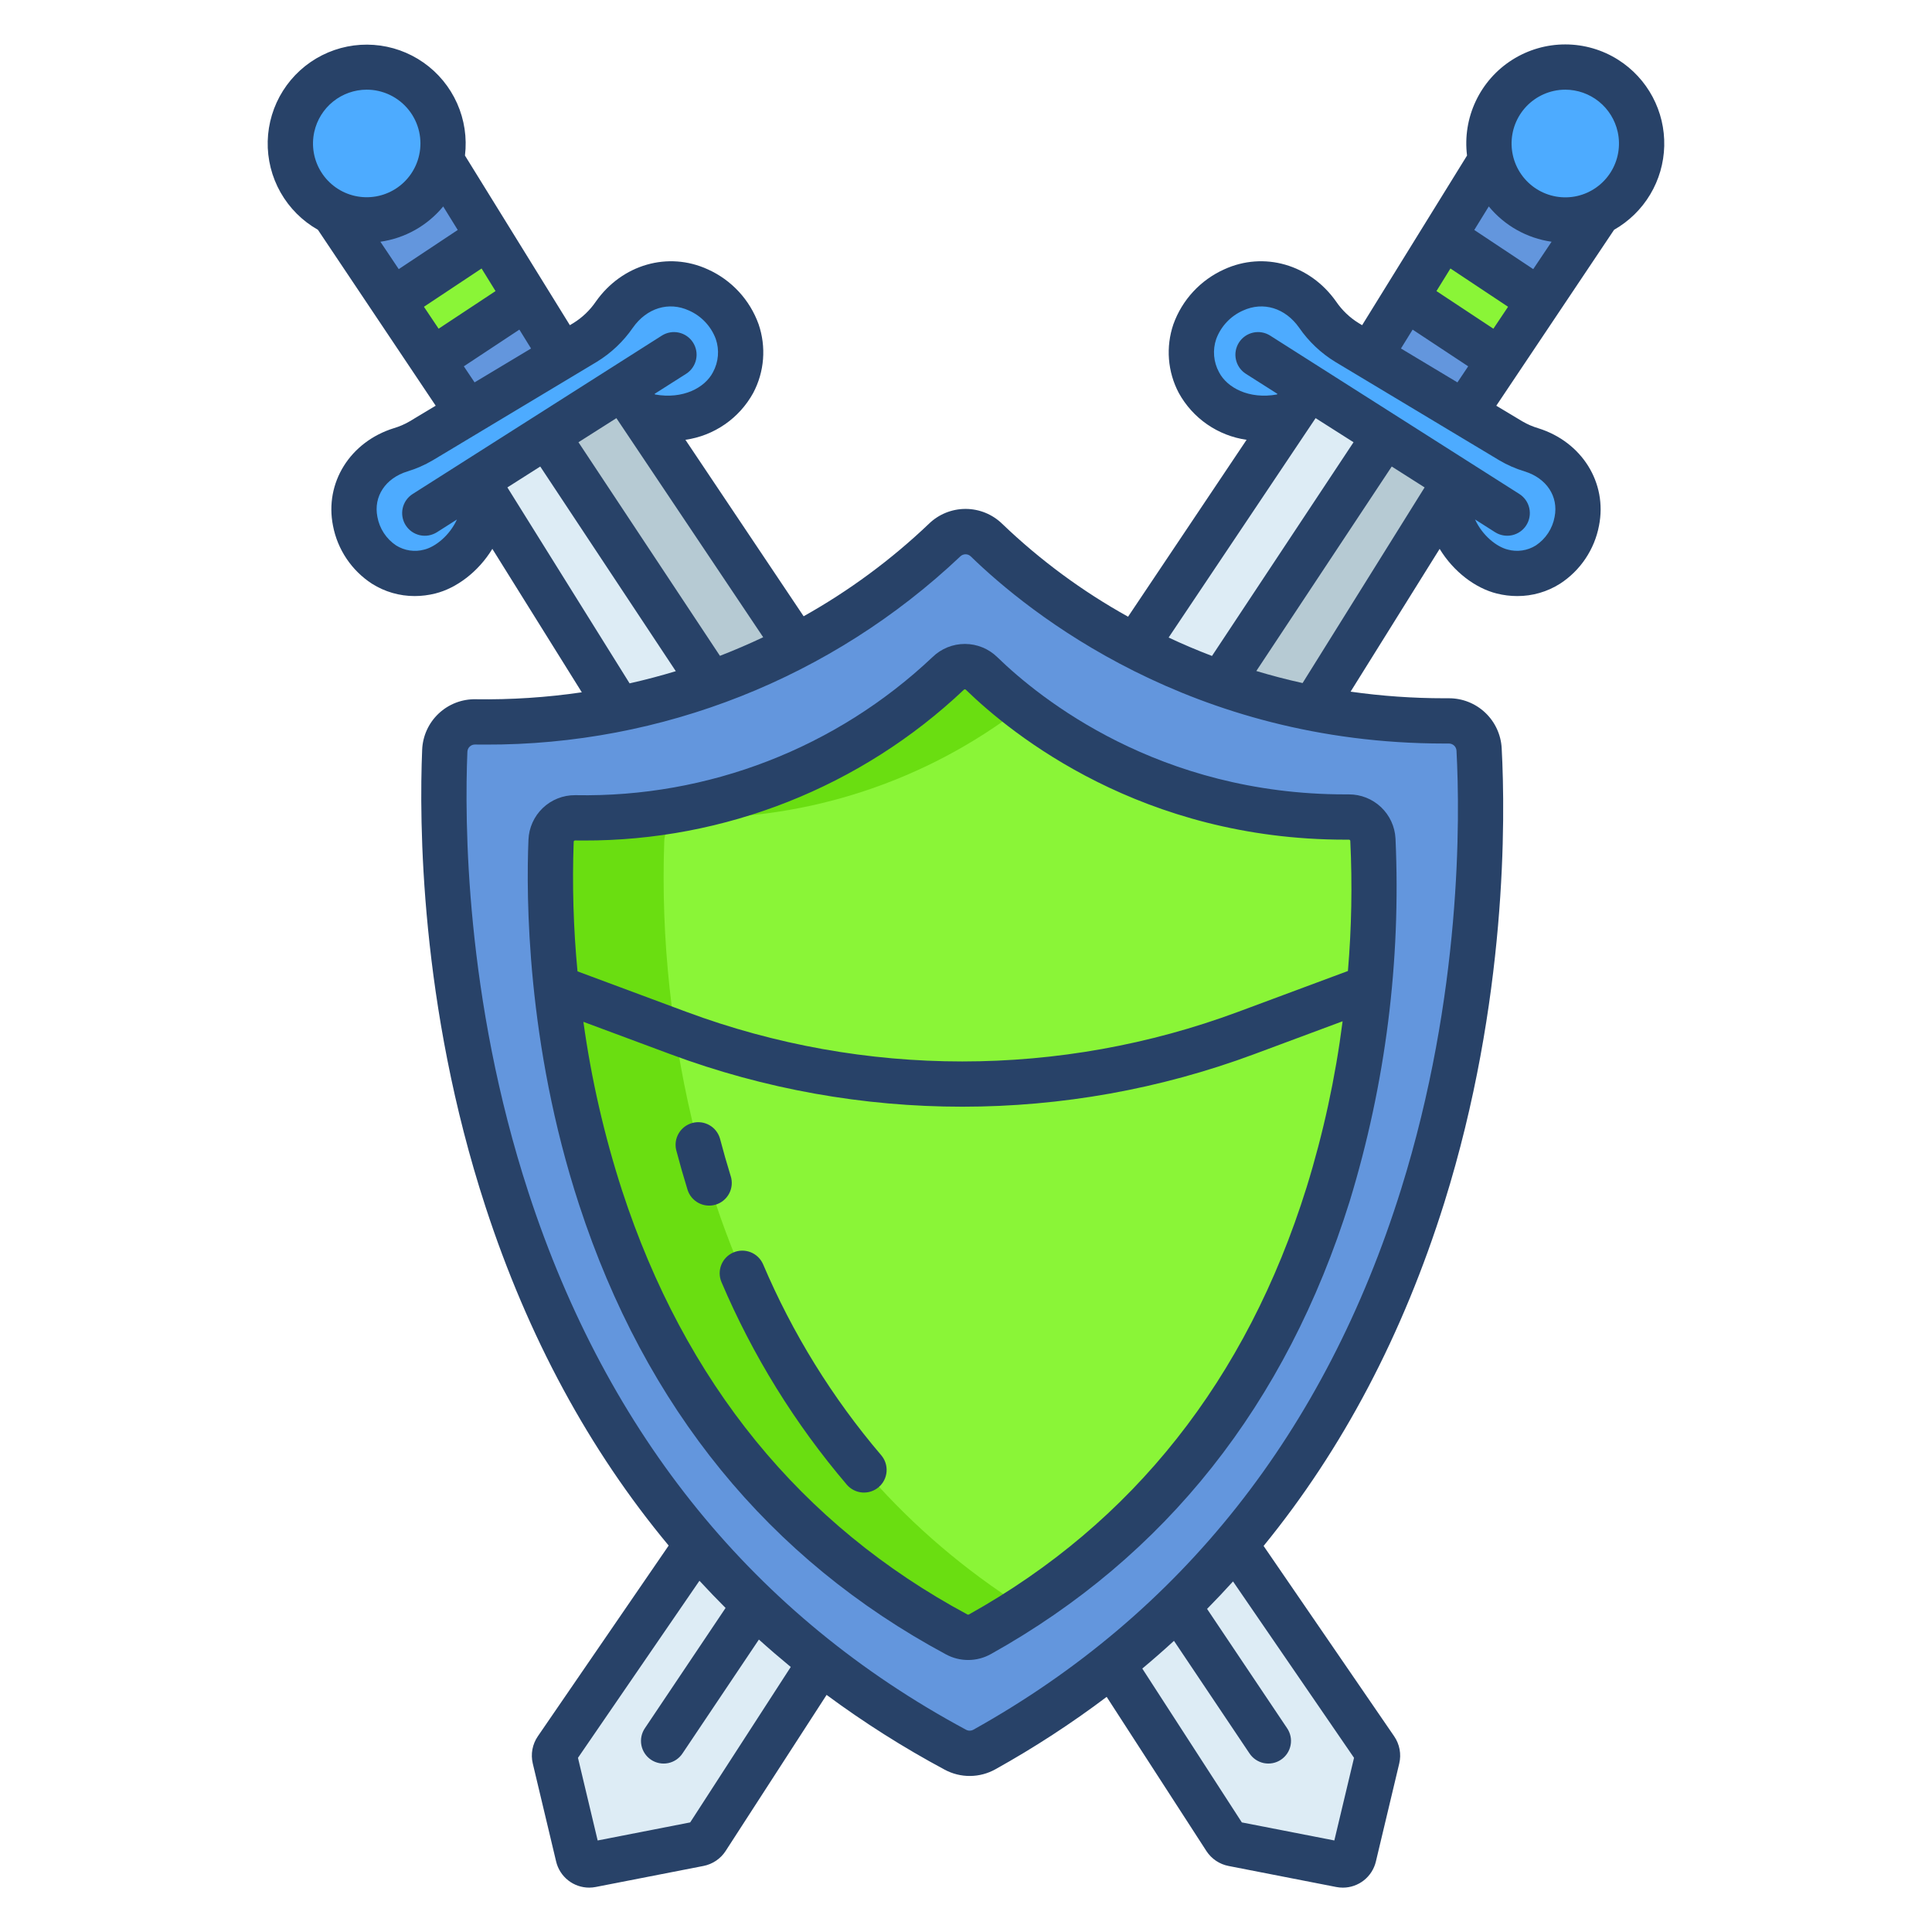 <svg width="155" height="155" viewBox="0 0 155 155" fill="none" xmlns="http://www.w3.org/2000/svg">
<path d="M119.601 12.854L115.808 18.991L123.513 24.107L128.244 17.041L119.601 12.854Z" fill="#6396DD"/>
<path d="M122.859 36.086C122.284 35.913 121.732 35.672 121.215 35.368L108.064 27.476C107.133 26.906 106.333 26.147 105.715 25.248C104.089 22.935 101.364 22.163 98.967 23.262C96.197 24.534 94.644 27.7 96.182 30.688C97.259 32.78 100.123 34.227 103.553 33.258H103.556L105.028 31.061L116.789 38.538L116.126 39.598V39.601C115.993 42.846 118.448 45.337 120.522 45.855C123.485 46.591 125.959 44.55 126.504 41.826C127.003 39.316 125.55 36.922 122.859 36.086Z" fill="#4DABFF"/>
<path d="M123.513 24.107L120.316 28.881L112.772 23.898L115.808 18.991L123.513 24.107Z" fill="#8AF537"/>
<path d="M120.316 28.881L117.473 33.122L109.884 28.569L109.887 28.563L112.772 23.898L120.316 28.881Z" fill="#6396DD"/>
<path d="M94.489 128.832C96.127 127.236 97.659 125.586 99.085 123.9L110.353 140.326C110.426 140.432 110.476 140.552 110.499 140.678C110.523 140.804 110.519 140.934 110.489 141.059L108.618 148.918C108.563 149.148 108.422 149.348 108.223 149.476C108.025 149.604 107.784 149.65 107.552 149.605L98.903 147.916C98.783 147.893 98.669 147.846 98.568 147.778C98.466 147.709 98.38 147.622 98.313 147.519L89.261 133.53L89.225 133.485C91.056 132.023 92.813 130.47 94.489 128.832ZM65.863 133.336L56.687 147.519C56.62 147.622 56.533 147.709 56.432 147.778C56.331 147.846 56.217 147.893 56.097 147.916L47.447 149.605C47.216 149.65 46.975 149.604 46.777 149.476C46.578 149.348 46.437 149.148 46.382 148.918L44.511 141.059C44.481 140.934 44.477 140.804 44.501 140.678C44.524 140.552 44.574 140.432 44.647 140.326L55.942 123.864C58.936 127.334 62.258 130.506 65.863 133.336Z" fill="#DDECF5"/>
<path d="M56.033 23.262C53.635 22.163 50.911 22.935 49.285 25.248C48.667 26.147 47.867 26.906 46.936 27.476L33.785 35.368C33.268 35.672 32.716 35.913 32.141 36.086C29.45 36.922 27.997 39.316 28.496 41.826C29.041 44.55 31.515 46.591 34.478 45.855C36.552 45.337 39.007 42.846 38.874 39.601V39.598L38.211 38.538L49.972 31.061L51.444 33.258H51.447C54.877 34.227 57.74 32.78 58.818 30.688C60.356 27.7 58.803 24.534 56.033 23.262Z" fill="#4DABFF"/>
<path d="M42.228 23.898L45.113 28.563L37.527 33.122L34.684 28.881L42.228 23.898Z" fill="#6396DD"/>
<path d="M39.192 18.991L42.228 23.898L34.684 28.881L31.487 24.107L39.192 18.991Z" fill="#8AF537"/>
<path d="M35.399 12.854L26.756 17.041L31.488 24.107L39.192 18.991L35.399 12.854Z" fill="#6396DD"/>
<path d="M118.663 60.123C119.25 71.112 119.244 117.894 78.984 140.354C78.626 140.553 78.224 140.658 77.814 140.661C77.405 140.665 77.001 140.565 76.64 140.372C35.807 118.433 35.22 71.361 35.683 60.232C35.71 59.602 35.983 59.007 36.442 58.574C36.901 58.142 37.511 57.906 38.142 57.916C52.112 58.156 65.622 52.921 75.784 43.331C76.236 42.894 76.84 42.65 77.469 42.652C78.097 42.653 78.701 42.9 79.15 43.34C83.506 47.575 96.236 57.956 116.226 57.834C116.848 57.83 117.449 58.065 117.903 58.491C118.356 58.917 118.629 59.502 118.663 60.123Z" fill="#6396DD"/>
<path d="M110.144 67.367C110.333 71.329 110.232 75.299 109.844 79.247L109.753 79.238L99.978 82.876C85.286 88.341 69.118 88.341 54.426 82.876L44.641 79.238H44.635C44.212 75.324 44.071 71.386 44.211 67.452C44.233 66.951 44.449 66.478 44.815 66.134C45.18 65.79 45.665 65.602 46.167 65.612C57.267 65.803 68 61.645 76.074 54.026C76.433 53.678 76.914 53.484 77.413 53.485C77.913 53.486 78.393 53.682 78.75 54.032C82.211 57.395 92.325 65.645 108.206 65.548C108.702 65.543 109.179 65.73 109.54 66.069C109.901 66.408 110.117 66.873 110.144 67.367Z" fill="#8AF537"/>
<path d="M109.753 79.238L109.844 79.247C108.406 94.272 102.215 117.951 78.617 131.114C78.333 131.272 78.013 131.357 77.688 131.359C77.363 131.362 77.042 131.283 76.755 131.129C52.718 118.215 46.234 94.341 44.635 79.238H44.641L54.426 82.877C69.118 88.341 85.286 88.341 99.978 82.877L109.753 79.238Z" fill="#8AF537"/>
<path d="M111.128 34.938L97.995 54.768L97.977 54.822C100.392 55.67 102.866 56.341 105.379 56.829L116.789 38.538L111.128 34.938Z" fill="#B6CAD3"/>
<path d="M105.028 31.061L91.162 51.752L91.108 51.855C93.325 53.004 95.621 53.995 97.977 54.822L97.995 54.768L111.128 34.939L105.028 31.061Z" fill="#DDECF5"/>
<path d="M63.838 51.752L49.972 31.061L43.872 34.939L57.005 54.768L57.023 54.819C59.373 53.98 61.663 52.979 63.874 51.822L63.838 51.752Z" fill="#B6CAD3"/>
<path d="M57.005 54.768L43.872 34.938L38.211 38.538L49.63 56.844L49.636 56.865C52.145 56.364 54.614 55.68 57.023 54.819L57.005 54.768Z" fill="#DDECF5"/>
<path d="M131.556 10.178C131.86 11.528 131.698 12.941 131.096 14.187C130.495 15.433 129.49 16.439 128.244 17.041C127.822 17.247 127.377 17.402 126.918 17.504C125.734 17.772 124.497 17.682 123.363 17.245C122.23 16.809 121.251 16.047 120.551 15.055C119.851 14.062 119.462 12.884 119.431 11.67C119.401 10.456 119.732 9.261 120.381 8.235C121.031 7.209 121.97 6.398 123.08 5.906C124.191 5.414 125.422 5.263 126.618 5.471C127.815 5.679 128.923 6.237 129.802 7.075C130.681 7.913 131.291 8.993 131.556 10.178ZM30.758 5.525C32.339 5.887 33.712 6.86 34.578 8.232C35.444 9.604 35.731 11.262 35.377 12.845C35.024 14.428 34.058 15.807 32.691 16.68C31.324 17.553 29.666 17.849 28.082 17.504C27.623 17.402 27.178 17.247 26.756 17.041C25.402 16.385 24.337 15.255 23.762 13.866C23.186 12.476 23.141 10.924 23.635 9.503C24.129 8.082 25.127 6.892 26.44 6.159C27.753 5.426 29.289 5.2 30.758 5.525Z" fill="#4DABFF"/>
<path d="M54.166 82.78C53.984 81.556 53.837 80.372 53.717 79.238C53.294 75.325 53.153 71.386 53.293 67.453C53.315 66.951 53.531 66.478 53.897 66.134C54.262 65.79 54.747 65.603 55.249 65.612C64.889 65.775 74.3 62.662 81.942 56.783C80.827 55.928 79.761 55.009 78.75 54.032C78.393 53.683 77.913 53.487 77.413 53.486C76.914 53.484 76.433 53.678 76.074 54.026C68 61.645 57.267 65.803 46.167 65.612C45.665 65.603 45.18 65.79 44.815 66.134C44.449 66.478 44.233 66.951 44.211 67.453C44.071 71.386 44.212 75.325 44.635 79.238H44.641L54.166 82.78Z" fill="#6ADE11"/>
<path d="M54.166 82.78L44.641 79.238H44.635C46.234 94.341 52.718 118.215 76.755 131.13C77.042 131.283 77.363 131.362 77.688 131.359C78.013 131.357 78.333 131.273 78.617 131.115C79.844 130.431 81.022 129.719 82.154 128.979C62.795 116.753 56.261 96.996 54.166 82.78Z" fill="#6ADE11"/>
<path d="M25.504 18.434L34.955 32.549L32.851 33.812C32.458 34.041 32.039 34.222 31.602 34.351C28.084 35.445 26.029 38.737 26.716 42.181C26.896 43.125 27.266 44.023 27.802 44.822C28.338 45.62 29.03 46.302 29.836 46.827C30.863 47.478 32.054 47.823 33.271 47.821C33.826 47.82 34.379 47.751 34.917 47.616C36.628 47.19 38.38 45.873 39.5 44.034L46.677 55.542C43.86 55.955 41.016 56.141 38.17 56.099C37.064 56.076 35.994 56.489 35.19 57.248C34.386 58.006 33.911 59.05 33.869 60.155C33.635 65.783 33.663 80.62 38.95 96.812C42.363 107.262 47.262 116.324 53.646 123.997L43.152 139.294C42.935 139.61 42.786 139.967 42.715 140.343C42.645 140.719 42.654 141.106 42.743 141.479L44.616 149.341C44.757 149.938 45.095 150.47 45.576 150.851C46.056 151.232 46.652 151.439 47.265 151.44C47.443 151.44 47.621 151.422 47.795 151.388L56.444 149.7C56.803 149.629 57.145 149.486 57.449 149.281C57.752 149.076 58.012 148.813 58.212 148.506L66.316 135.978C69.322 138.202 72.486 140.205 75.781 141.972C76.41 142.312 77.115 142.488 77.829 142.482C78.544 142.476 79.245 142.29 79.868 141.94C82.971 140.212 85.95 138.273 88.786 136.136L96.793 148.513C96.993 148.819 97.252 149.081 97.555 149.285C97.858 149.489 98.198 149.631 98.557 149.701L107.205 151.39C107.38 151.424 107.557 151.441 107.735 151.441C108.349 151.441 108.944 151.233 109.425 150.852C109.906 150.471 110.244 149.939 110.385 149.342L112.258 141.479C112.347 141.108 112.356 140.722 112.286 140.347C112.216 139.971 112.068 139.615 111.852 139.3L101.375 124.027C107.72 116.253 112.554 107.071 115.876 96.48C120.924 80.323 120.776 65.606 120.477 60.028C120.419 58.944 119.947 57.923 119.158 57.177C118.37 56.431 117.324 56.017 116.239 56.02H116.212C116.098 56.02 115.987 56.02 115.873 56.02C113.358 56.02 110.845 55.843 108.355 55.49L115.499 44.035C116.619 45.874 118.371 47.191 120.082 47.617C120.62 47.752 121.173 47.821 121.728 47.821C122.945 47.824 124.136 47.479 125.163 46.827C125.969 46.303 126.661 45.621 127.197 44.822C127.733 44.024 128.103 43.126 128.283 42.181C128.97 38.738 126.915 35.445 123.396 34.352C122.96 34.223 122.541 34.041 122.148 33.812L120.044 32.55L129.495 18.435C130.688 17.756 131.686 16.781 132.391 15.603C133.096 14.426 133.484 13.086 133.518 11.714C133.552 10.341 133.23 8.984 132.585 7.773C131.939 6.562 130.991 5.538 129.833 4.802C128.563 3.994 127.089 3.565 125.583 3.564C124.078 3.562 122.604 3.989 121.331 4.794C120.059 5.598 119.042 6.748 118.399 8.109C117.755 9.47 117.512 10.986 117.697 12.479L109.281 26.089L108.999 25.919C108.286 25.479 107.674 24.894 107.201 24.203C105.099 21.212 101.402 20.146 98.21 21.612C97.27 22.035 96.425 22.643 95.726 23.399C95.026 24.156 94.486 25.046 94.138 26.016C93.831 26.914 93.711 27.866 93.784 28.812C93.858 29.759 94.125 30.68 94.568 31.519C95.121 32.526 95.9 33.391 96.845 34.044C97.79 34.698 98.873 35.123 100.011 35.285L90.502 49.476C86.835 47.44 83.445 44.939 80.417 42.036C79.63 41.264 78.573 40.831 77.471 40.829C76.369 40.827 75.31 41.256 74.521 42.025C71.496 44.908 68.12 47.399 64.474 49.442L54.99 35.285C56.127 35.123 57.211 34.698 58.155 34.044C59.1 33.391 59.879 32.526 60.432 31.519C60.875 30.68 61.142 29.759 61.216 28.812C61.29 27.866 61.169 26.914 60.862 26.016C60.514 25.046 59.974 24.156 59.274 23.399C58.575 22.643 57.73 22.035 56.79 21.612C53.599 20.147 49.902 21.212 47.798 24.203C47.326 24.894 46.714 25.479 46.001 25.919L45.719 26.089L37.303 12.479C37.476 11.052 37.258 9.605 36.673 8.292C36.088 6.979 35.158 5.849 33.981 5.023C32.805 4.197 31.426 3.706 29.992 3.602C28.558 3.498 27.123 3.785 25.84 4.433C24.557 5.081 23.473 6.065 22.705 7.28C21.937 8.495 21.513 9.896 21.478 11.333C21.444 12.77 21.8 14.19 22.509 15.44C23.218 16.691 24.253 17.726 25.504 18.434ZM40.706 39.104L43.343 37.428L54.217 53.847C53.028 54.21 51.79 54.536 50.511 54.825L40.706 39.104ZM55.372 146.208L47.949 147.657L46.369 141.027L56.115 126.82C56.8 127.561 57.498 128.289 58.211 129.003L51.747 138.637C51.61 138.835 51.514 139.058 51.464 139.293C51.414 139.529 51.412 139.772 51.456 140.008C51.501 140.245 51.593 140.47 51.725 140.671C51.858 140.872 52.029 141.045 52.229 141.179C52.429 141.313 52.654 141.406 52.89 141.452C53.126 141.499 53.369 141.498 53.605 141.45C53.841 141.402 54.065 141.307 54.264 141.172C54.462 141.036 54.633 140.862 54.764 140.661L60.885 131.537C61.719 132.288 62.571 133.021 63.44 133.737L55.372 146.208ZM108.631 141.026L107.051 147.656L99.63 146.208L91.644 133.865C92.51 133.142 93.357 132.4 94.185 131.64L100.235 140.659C100.367 140.861 100.537 141.035 100.736 141.17C100.935 141.306 101.159 141.4 101.394 141.449C101.63 141.497 101.873 141.498 102.11 141.451C102.346 141.405 102.57 141.312 102.77 141.177C102.97 141.043 103.141 140.871 103.274 140.67C103.407 140.469 103.498 140.244 103.543 140.007C103.588 139.771 103.585 139.528 103.535 139.292C103.485 139.057 103.389 138.834 103.252 138.636L96.841 129.079C97.55 128.359 98.244 127.625 98.923 126.875L108.631 141.026ZM104.504 54.8C103.219 54.517 101.984 54.191 100.792 53.833L111.656 37.428L114.293 39.104L104.504 54.8ZM124.636 7.299C124.947 7.229 125.264 7.194 125.583 7.193C126.562 7.197 127.512 7.533 128.275 8.147C129.038 8.762 129.57 9.617 129.783 10.573C130.033 11.689 129.83 12.859 129.218 13.826C128.606 14.793 127.636 15.478 126.52 15.73C125.967 15.853 125.396 15.866 124.838 15.768C124.28 15.67 123.747 15.463 123.269 15.159C122.791 14.855 122.378 14.46 122.053 13.996C121.727 13.532 121.497 13.009 121.374 12.456C121.124 11.34 121.328 10.169 121.939 9.203C122.551 8.236 123.522 7.551 124.638 7.299H124.636ZM119.442 16.562C120.708 18.102 122.506 19.112 124.48 19.393L123.008 21.591L118.278 18.449L119.442 16.562ZM116.365 21.54L120.989 24.612L119.811 26.372L115.244 23.353L116.365 21.54ZM113.332 26.444L117.789 29.389L116.926 30.678L112.396 27.959L113.332 26.444ZM97.798 29.857C97.579 29.454 97.446 29.01 97.407 28.553C97.368 28.096 97.425 27.636 97.573 27.202C97.76 26.695 98.047 26.232 98.417 25.839C98.787 25.445 99.232 25.131 99.726 24.913C101.349 24.169 103.117 24.71 104.229 26.293C104.993 27.4 105.98 28.334 107.128 29.034L120.28 36.927C120.921 37.306 121.606 37.606 122.319 37.82C124.083 38.368 125.048 39.835 124.722 41.47C124.638 41.932 124.462 42.374 124.204 42.767C123.946 43.16 123.611 43.497 123.219 43.758C122.886 43.967 122.514 44.104 122.125 44.161C121.737 44.219 121.34 44.195 120.961 44.091C120.071 43.869 118.934 42.971 118.34 41.676L119.945 42.697C120.352 42.955 120.844 43.042 121.314 42.937C121.785 42.832 122.194 42.545 122.452 42.139C122.711 41.732 122.797 41.239 122.692 40.769C122.588 40.299 122.301 39.89 121.894 39.631L101.892 26.918C101.486 26.664 100.995 26.581 100.528 26.687C100.061 26.793 99.654 27.079 99.397 27.484C99.14 27.889 99.053 28.378 99.156 28.846C99.258 29.315 99.541 29.723 99.944 29.984L102.481 31.596L102.446 31.648C100.207 32.052 98.441 31.107 97.798 29.857ZM105.548 33.546L108.591 35.48L97.235 52.626C96.018 52.16 94.859 51.668 93.756 51.148L105.548 33.546ZM77.046 44.637C77.159 44.528 77.31 44.468 77.467 44.468C77.624 44.469 77.774 44.531 77.886 44.641C82.544 49.169 95.535 59.653 115.876 59.652H116.237H116.241C116.396 59.651 116.546 59.709 116.66 59.815C116.773 59.921 116.842 60.066 116.851 60.221C117.139 65.602 117.282 79.802 112.409 95.396C106.324 114.87 94.78 129.462 78.099 138.767C78.008 138.818 77.906 138.845 77.801 138.846C77.697 138.847 77.594 138.821 77.502 138.772C60.579 129.68 48.772 115.184 42.403 95.684C37.299 80.057 37.272 65.738 37.498 60.307C37.505 60.149 37.574 59.999 37.69 59.892C37.806 59.784 37.961 59.727 38.119 59.732C38.394 59.735 38.664 59.737 38.936 59.737C53.107 59.784 66.753 54.377 77.046 44.637ZM61.229 51.124C60.13 51.645 58.974 52.143 57.76 52.617L46.409 35.48L49.452 33.547L61.229 51.124ZM47.873 29.034C49.021 28.334 50.009 27.4 50.772 26.293C51.885 24.71 53.652 24.168 55.275 24.913C55.769 25.131 56.214 25.445 56.584 25.839C56.954 26.232 57.242 26.695 57.428 27.202C57.577 27.636 57.633 28.096 57.594 28.553C57.555 29.01 57.422 29.454 57.203 29.857C56.56 31.107 54.794 32.052 52.554 31.648L52.519 31.596L55.056 29.984C55.459 29.723 55.742 29.315 55.844 28.846C55.947 28.378 55.86 27.889 55.603 27.484C55.346 27.079 54.939 26.793 54.472 26.687C54.004 26.581 53.514 26.664 53.108 26.918L33.106 39.633C32.905 39.761 32.73 39.927 32.593 40.122C32.456 40.318 32.359 40.538 32.307 40.771C32.256 41.004 32.25 41.244 32.291 41.479C32.333 41.714 32.419 41.939 32.547 42.14C32.675 42.341 32.842 42.516 33.037 42.653C33.232 42.789 33.453 42.887 33.686 42.939C33.918 42.99 34.159 42.996 34.394 42.955C34.629 42.913 34.854 42.826 35.055 42.699L36.659 41.678C36.065 42.973 34.929 43.871 34.039 44.093C33.66 44.196 33.263 44.221 32.875 44.163C32.486 44.106 32.113 43.968 31.78 43.76C31.389 43.499 31.054 43.162 30.796 42.768C30.538 42.375 30.362 41.934 30.278 41.471C29.952 39.836 30.917 38.37 32.681 37.822C33.394 37.607 34.078 37.307 34.72 36.928L47.873 29.034ZM42.605 27.959L38.074 30.677L37.212 29.389L41.668 26.444L42.605 27.959ZM38.636 21.541L39.756 23.353L35.189 26.371L34.011 24.612L38.636 21.541ZM35.557 16.563L36.723 18.449L31.99 21.592L30.518 19.394C32.492 19.113 34.29 18.103 35.557 16.563ZM25.215 10.573C25.429 9.617 25.96 8.762 26.724 8.147C27.487 7.533 28.436 7.197 29.416 7.193C30.063 7.193 30.702 7.339 31.285 7.619C31.868 7.9 32.381 8.307 32.785 8.813C33.19 9.318 33.475 9.908 33.621 10.539C33.766 11.169 33.768 11.825 33.625 12.456C33.376 13.571 32.693 14.542 31.728 15.154C30.763 15.766 29.594 15.969 28.479 15.72C27.363 15.47 26.393 14.787 25.781 13.822C25.169 12.857 24.966 11.688 25.215 10.573Z" fill="#284268"/>
<path d="M75.895 132.729C76.45 133.028 77.071 133.183 77.702 133.178C78.332 133.173 78.951 133.008 79.5 132.7C93.508 124.886 103.193 112.661 108.285 96.365C111.162 86.947 112.404 77.107 111.958 67.27C111.907 66.313 111.491 65.413 110.795 64.754C110.099 64.096 109.177 63.73 108.219 63.732H108.197C108.106 63.732 108.019 63.732 107.93 63.732C92.962 63.732 83.431 56.047 80.016 52.727C79.322 52.046 78.389 51.664 77.416 51.662C76.444 51.66 75.509 52.039 74.812 52.718C67.091 60.016 56.815 63.993 46.193 63.795H46.138C45.172 63.789 44.241 64.16 43.543 64.828C42.845 65.497 42.434 66.41 42.397 67.376C42.211 71.868 42.233 83.712 46.454 96.633C51.781 112.95 61.687 125.095 75.895 132.729ZM104.817 95.28C100.012 110.659 90.899 122.182 77.731 129.527C77.713 129.537 77.693 129.542 77.673 129.542C77.652 129.542 77.632 129.537 77.615 129.527C64.257 122.35 54.934 110.904 49.905 95.505C48.478 91.096 47.441 86.57 46.805 81.98L53.793 84.579C68.894 90.193 85.511 90.192 100.611 84.577L107.714 81.934C107.136 86.459 106.167 90.924 104.818 95.281L104.817 95.28ZM46.026 67.527C46.029 67.47 46.07 67.433 46.142 67.428C46.362 67.431 46.578 67.433 46.796 67.433C58.152 67.469 69.087 63.136 77.336 55.33C77.356 55.311 77.383 55.3 77.41 55.301C77.438 55.301 77.465 55.313 77.484 55.333C81.218 58.962 91.63 67.366 107.929 67.365H108.218C108.246 67.364 108.274 67.374 108.295 67.392C108.316 67.41 108.329 67.436 108.331 67.464C108.498 70.944 108.435 74.43 108.141 77.901L99.344 81.173C85.061 86.485 69.344 86.486 55.059 81.176L46.332 77.93C46.002 74.473 45.9 70.998 46.026 67.528L46.026 67.527Z" fill="#284268"/>
<path d="M58.626 94.371C58.319 93.376 58.028 92.356 57.76 91.338C57.628 90.884 57.323 90.499 56.911 90.266C56.498 90.033 56.012 89.97 55.554 90.091C55.096 90.212 54.703 90.506 54.46 90.912C54.216 91.318 54.14 91.803 54.249 92.263C54.529 93.329 54.835 94.398 55.157 95.442C55.299 95.903 55.618 96.288 56.044 96.513C56.47 96.738 56.968 96.784 57.428 96.642C57.888 96.5 58.273 96.181 58.498 95.755C58.724 95.329 58.77 94.832 58.628 94.371L58.626 94.371ZM61.215 101.416C61.021 100.979 60.662 100.636 60.217 100.461C59.771 100.287 59.275 100.295 58.836 100.484C58.396 100.674 58.049 101.029 57.87 101.472C57.691 101.916 57.694 102.412 57.879 102.853C60.388 108.752 63.78 114.234 67.939 119.113C68.253 119.478 68.699 119.704 69.18 119.74C69.66 119.776 70.135 119.62 70.5 119.306C70.866 118.992 71.091 118.545 71.127 118.065C71.164 117.584 71.007 117.109 70.693 116.744C66.775 112.145 63.579 106.976 61.215 101.416Z" fill="#284268"/>
</svg>
